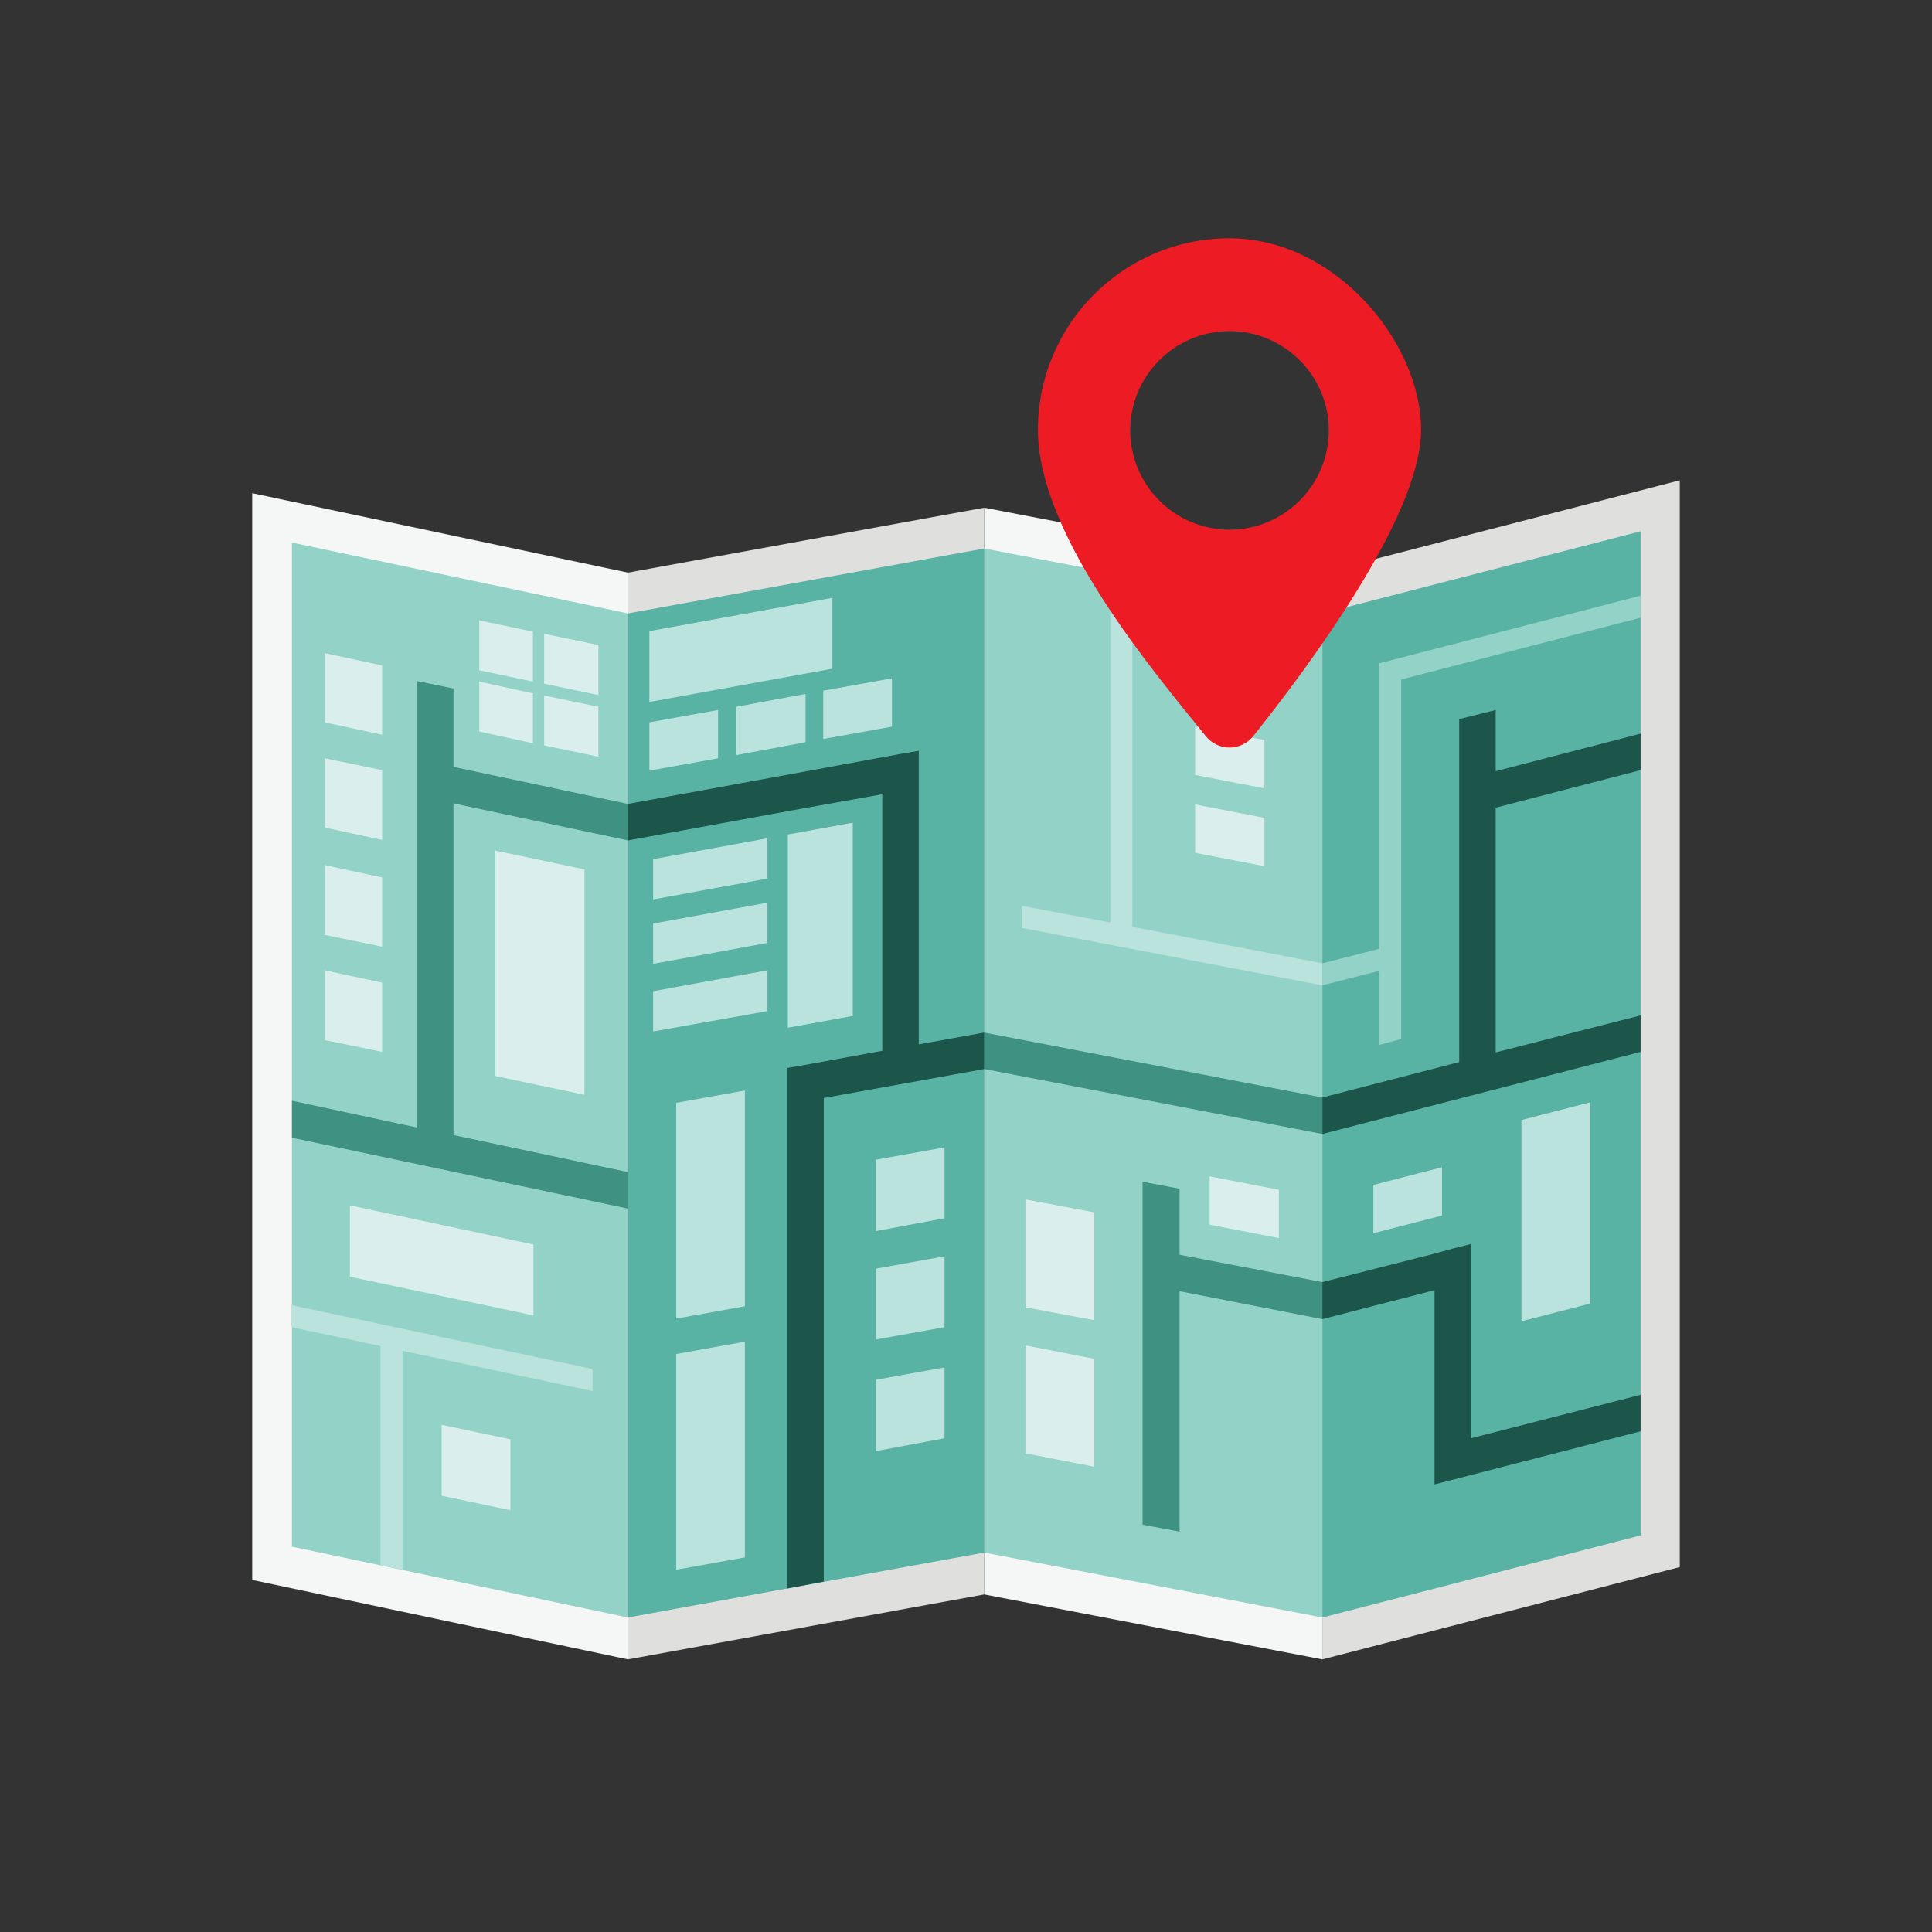 <?xml version="1.0" encoding="UTF-8"?>
<svg id="Layer_1" xmlns="http://www.w3.org/2000/svg" version="1.1" viewBox="0 0 360 360">
  <rect x="0" y="0" width="360" height="360" fill="#333333" stroke="none"/>
  <!-- Generator: Adobe Illustrator 29.2.1, SVG Export Plug-In . SVG Version: 2.1.0 Build 116)  -->
  <defs>
    <style>
      .st0 {
        fill: #58b3a4;
      }

      .st0, .st1, .st2, .st3, .st4, .st5, .st6, .st7 {
        fill-rule: evenodd;
      }

      .st1 {
        fill: #bbe3dd;
      }

      .st2 {
        fill: #daefed;
      }

      .st8 {
        fill: #ed1c24;
      }

      .st3 {
        fill: #1c5549;
      }

      .st4 {
        fill: #f5f6f6;
      }

      .st5 {
        fill: #dfdfde;
      }

      .st6 {
        fill: #93d3c7;
      }

      .st7 {
        fill: #3f9181;
      }
    </style>
  </defs>
  <g>
    <polygon class="st5" points="246.4 309.2 313 292 313 89.5 246.4 106.7 246.4 309.2"/>
    <polygon class="st4" points="183.4 297.1 246.4 309.2 246.4 106.7 183.4 94.6 183.4 297.1"/>
    <polygon class="st5" points="117 309.2 183.4 297.1 183.4 94.6 117 106.7 117 309.2"/>
    <polygon class="st4" points="47 294.4 117 309.2 117 106.7 47 91.9 47 294.4"/>
    <polygon class="st0" points="246.4 301.4 305.7 286.1 305.7 99 246.4 114.3 246.4 301.4"/>
    <polygon class="st6" points="183.4 289.3 246.4 301.4 246.4 114.3 183.4 102.2 183.4 289.3"/>
    <polygon class="st0" points="117 301.4 183.4 289.3 183.4 102.2 117 114.3 117 301.4"/>
    <polygon class="st6" points="54.4 288.2 117 301.4 117 114.3 54.4 101.1 54.4 288.2"/>
    <polygon class="st3" points="278.7 132.3 271.9 134 271.9 197.9 246.4 204.5 246.4 211.3 305.7 196 305.7 189.2 278.7 196.1 278.7 150.5 305.7 143.5 305.7 136.7 278.7 143.7 278.7 132.3"/>
    <polygon class="st7" points="183.4 199.2 246.4 211.3 246.4 204.5 183.4 192.4 183.4 199.2"/>
    <polygon class="st7" points="219.8 221.5 212.9 220.2 212.9 284.1 219.8 285.4 219.8 240.6 246.4 245.8 246.4 238.9 219.8 233.8 219.8 221.5"/>
    <polygon class="st3" points="171.2 139.9 167.7 140.5 167.7 140.5 147.6 144.2 134.5 146.6 117 149.8 117 156.6 134.5 153.4 147.6 151 164.4 148 164.4 195.8 150.2 198.4 150.2 198.4 146.7 199 146.7 296 153.5 294.7 153.5 204.6 183.4 199.2 183.4 192.4 171.2 194.6 171.2 139.9"/>
    <polygon class="st7" points="84.5 128.3 77.7 126.9 77.7 210.1 54.4 205.1 54.4 212 117 225.2 117 218.4 84.5 211.5 84.5 149.7 117 156.6 117 149.8 84.5 142.9 84.5 128.3"/>
    <polygon class="st1" points="211 107.5 206.9 106.8 206.9 171.9 190.4 168.8 190.4 172.9 246.4 183.6 246.4 179.5 211 172.7 211 107.5"/>
    <polygon class="st6" points="257 127.7 257 127.7 257 176.8 246.4 179.5 246.4 183.6 257 180.9 257 194.7 261.1 193.6 261.1 126.6 305.7 115.1 305.7 111 257 123.6 257 127.7"/>
    <polygon class="st3" points="274.1 231.8 270.9 232.6 267.3 233.6 246.4 238.9 246.4 245.8 267.3 240.4 267.3 274.3 267.3 274.3 267.3 276.6 305.7 266.7 305.7 259.9 274.1 268 274.1 231.8"/>
    <polygon class="st1" points="54.3 247.3 70.9 250.8 70.9 291.6 75 292.5 75 251.7 110.4 259.2 110.4 255.1 54.3 243.2 54.3 247.3"/>
    <polygon class="st1" points="121 130.8 155.1 124.6 155.1 111.4 121 117.6 121 130.8"/>
    <polygon class="st1" points="121 143.6 133.8 141.3 133.8 132.3 121 134.6 121 143.6"/>
    <polygon class="st1" points="137.2 140.7 150.1 138.3 150.1 129.3 137.2 131.7 137.2 140.7"/>
    <polygon class="st1" points="153.4 137.7 166.2 135.4 166.2 126.4 153.4 128.7 153.4 137.7"/>
    <polygon class="st1" points="146.8 191.5 158.9 189.3 158.9 153.3 146.8 155.5 146.8 191.5"/>
    <polygon class="st1" points="121.7 167.6 143 163.7 143 156.2 121.7 160.1 121.7 167.6"/>
    <polygon class="st1" points="121.7 179.6 143 175.7 143 168.2 121.7 172.1 121.7 179.6"/>
    <polygon class="st1" points="121.7 192.2 143 188.4 143 180.8 121.7 184.7 121.7 192.2"/>
    <polygon class="st2" points="92.3 200.5 108.9 204 108.9 162 92.3 158.5 92.3 200.5"/>
    <polygon class="st2" points="101.4 138.9 111.5 141 111.5 131.7 101.4 129.6 101.4 138.9"/>
    <polygon class="st2" points="101.4 127.4 111.5 129.5 111.5 120.2 101.4 118.1 101.4 127.4"/>
    <polygon class="st2" points="89.3 136.3 99.3 138.5 99.3 129.2 89.3 127 89.3 136.3"/>
    <polygon class="st2" points="89.3 124.9 99.3 127 99.3 117.7 89.3 115.6 89.3 124.9"/>
    <polygon class="st2" points="60.5 193.8 71.2 196 71.2 183.1 60.5 180.8 60.5 193.8"/>
    <polygon class="st2" points="60.5 174.2 71.2 176.4 71.2 163.5 60.5 161.2 60.5 174.2"/>
    <polygon class="st2" points="60.5 154.2 71.2 156.5 71.2 143.5 60.5 141.3 60.5 154.2"/>
    <polygon class="st2" points="60.5 134.6 71.2 136.9 71.2 124 60.5 121.7 60.5 134.6"/>
    <polygon class="st2" points="65.2 237.9 99.4 245.1 99.4 231.9 65.2 224.6 65.2 237.9"/>
    <polygon class="st2" points="82.3 278.7 95.1 281.4 95.1 268.2 82.3 265.5 82.3 278.7"/>
    <polygon class="st1" points="126 245.7 138.8 243.4 138.8 203.2 126 205.5 126 245.7"/>
    <polygon class="st1" points="126 292.5 138.8 290.2 138.8 250 126 252.3 126 292.5"/>
    <polygon class="st1" points="163.2 229.4 176 227 176 213.8 163.2 216.1 163.2 229.4"/>
    <polygon class="st1" points="163.2 249.6 176 247.3 176 234.1 163.2 236.4 163.2 249.6"/>
    <polygon class="st1" points="163.2 270.4 176 268 176 254.8 163.2 257.1 163.2 270.4"/>
    <polygon class="st2" points="222.7 130.2 235.6 132.7 235.6 123.7 222.7 121.2 222.7 130.2"/>
    <polygon class="st2" points="222.7 144.4 235.6 146.9 235.6 137.9 222.7 135.4 222.7 144.4"/>
    <polygon class="st2" points="222.7 158.9 235.6 161.4 235.6 152.4 222.7 149.9 222.7 158.9"/>
    <polygon class="st2" points="225.4 228.2 238.3 230.7 238.3 221.7 225.4 219.2 225.4 228.2"/>
    <polygon class="st1" points="255.9 229.8 268.7 226.5 268.7 217.5 255.9 220.8 255.9 229.8"/>
    <polygon class="st1" points="283.5 246.2 296.3 242.9 296.3 205.4 283.5 208.7 283.5 246.2"/>
    <polygon class="st2" points="191.1 243.6 203.9 246 203.9 225.9 191.1 223.5 191.1 243.6"/>
    <polygon class="st2" points="191.1 270.8 203.9 273.3 203.9 253.2 191.1 250.7 191.1 270.8"/>
  </g>
  <path class="st8" d="M233.5,137.2c9.5-11.9,31.3-40.8,31.3-57.1s-16-35.7-35.7-35.7-35.7,16-35.7,35.7,21.7,45.2,31.3,57.1c2.3,2.8,6.5,2.8,8.8,0h0ZM229.1,61.7c10.2,0,18.5,8.3,18.5,18.5s-8.3,18.5-18.5,18.5-18.5-8.3-18.5-18.5,8.3-18.5,18.5-18.5Z"/>
</svg>